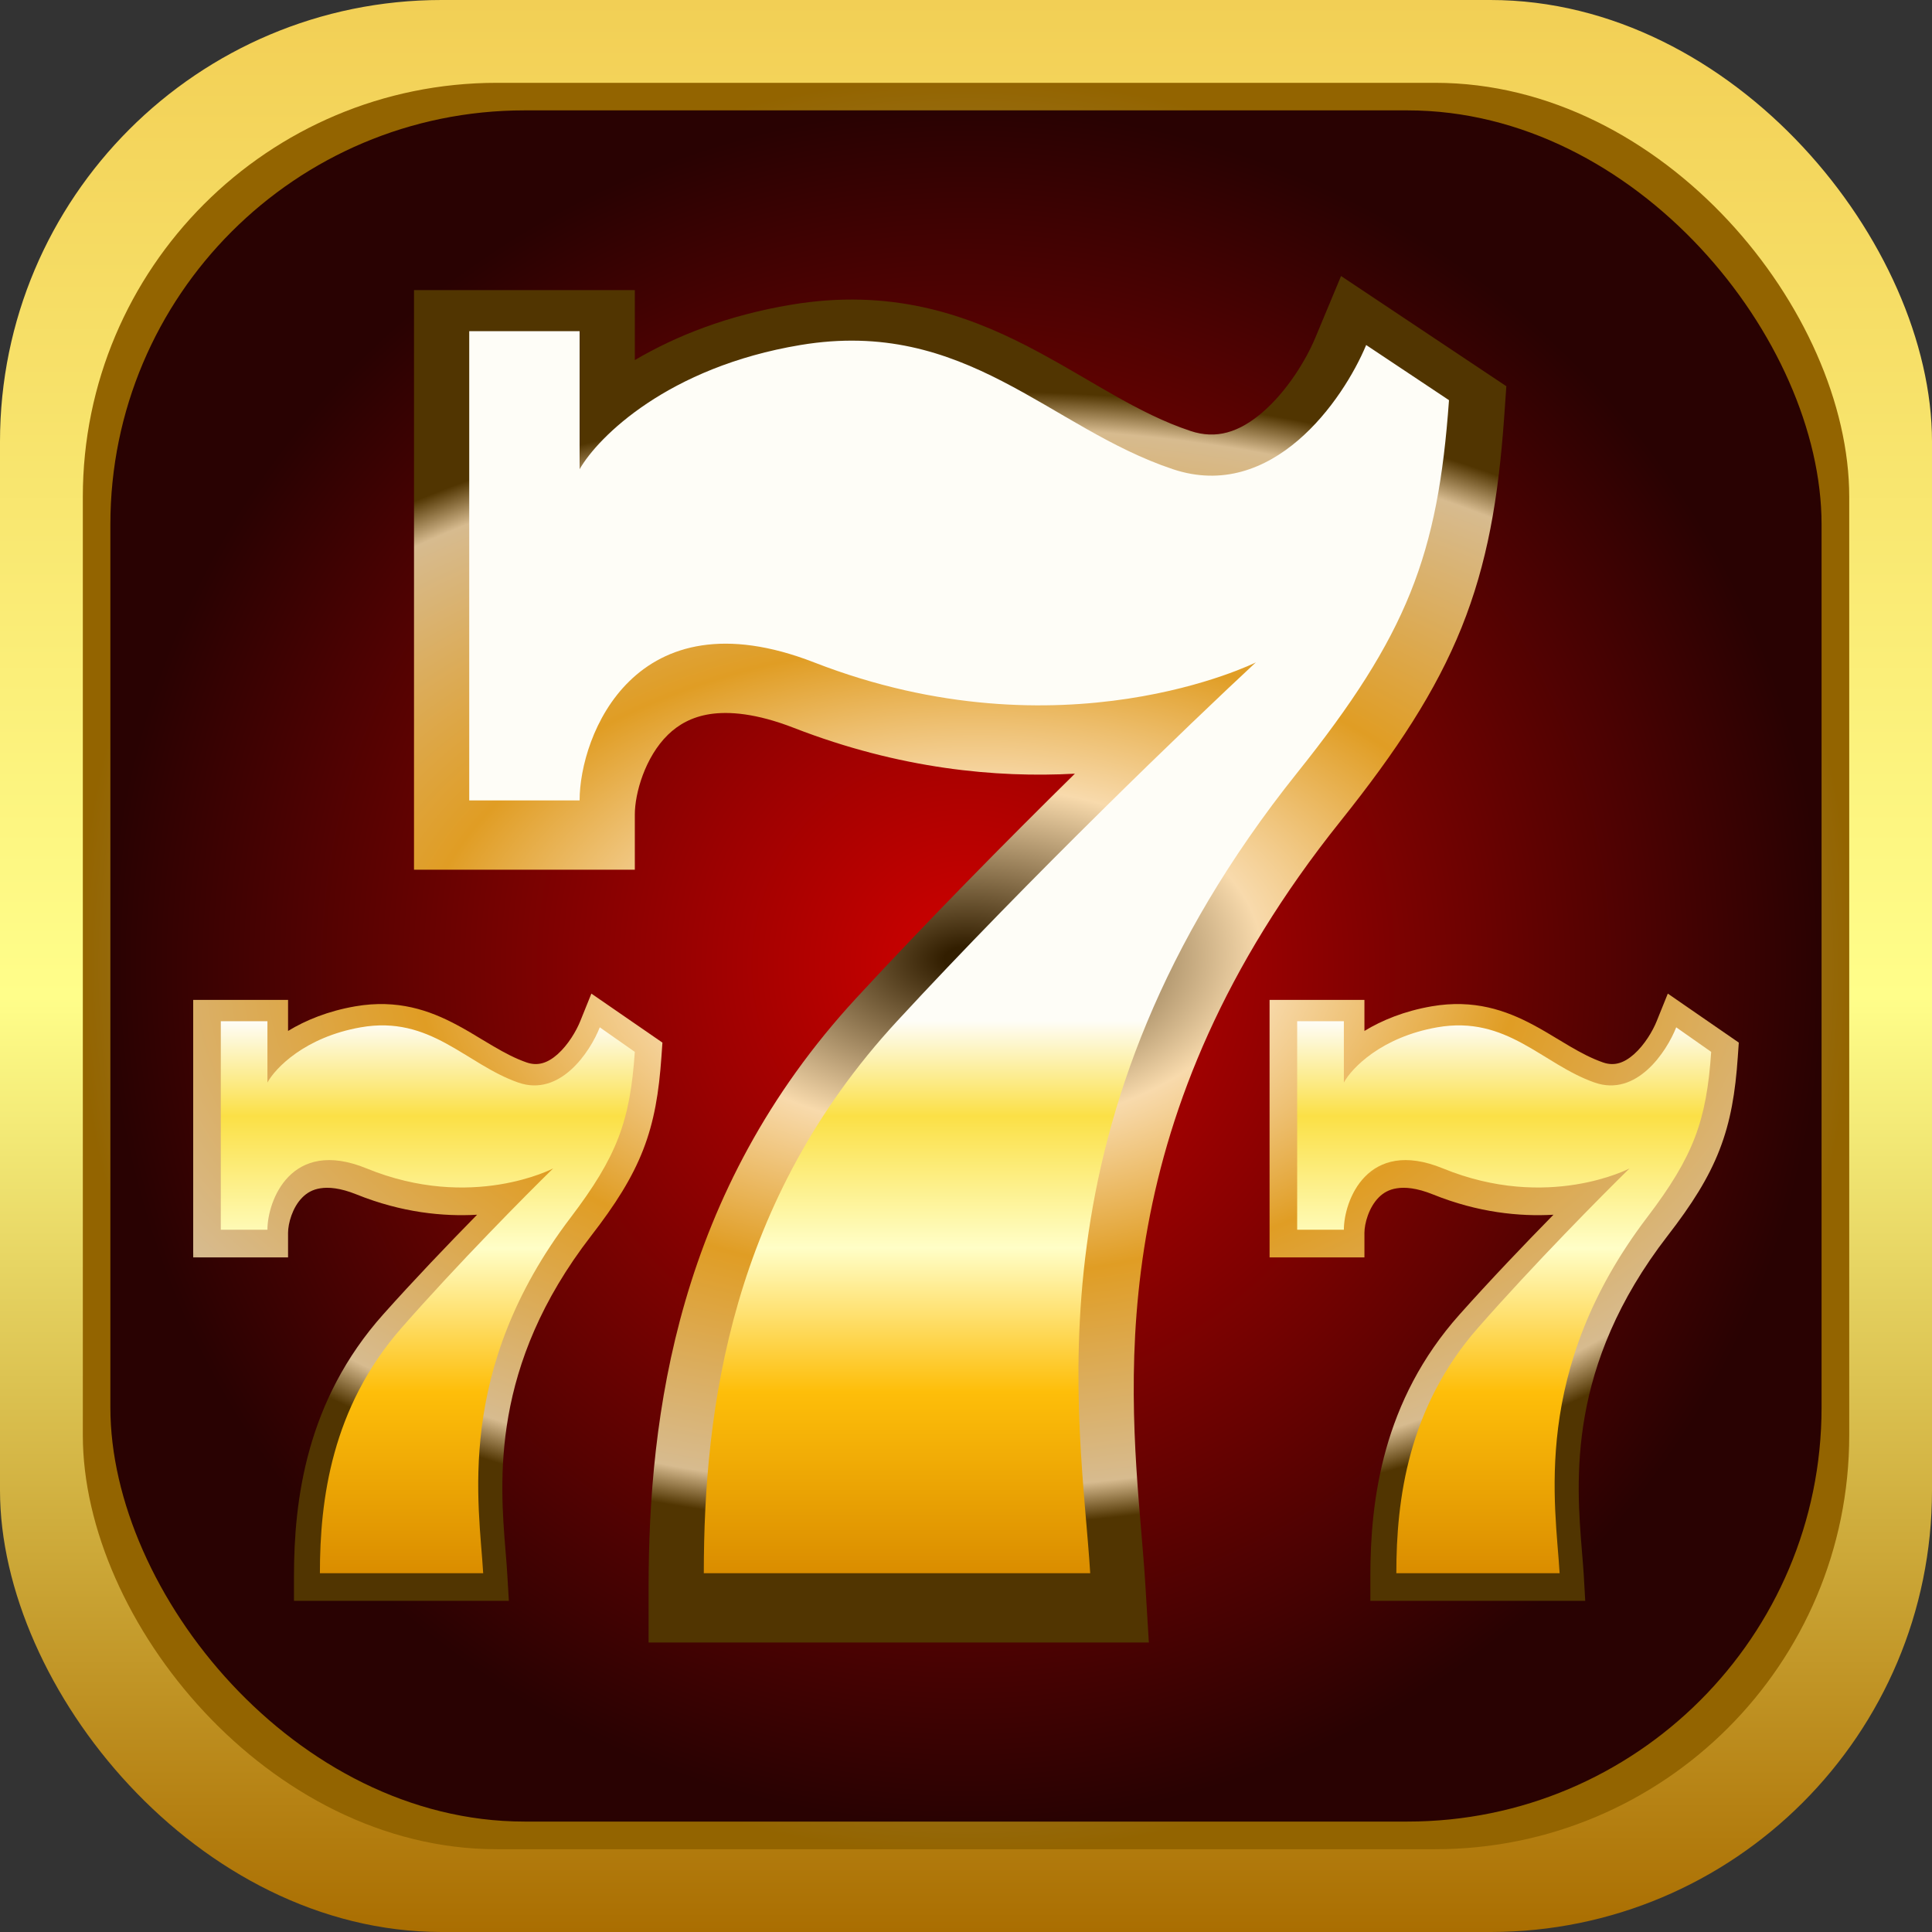 <svg width="31" height="31" viewBox="0 0 31 31" fill="none" xmlns="http://www.w3.org/2000/svg">
<rect x="0" y="0" width="31" height="31" fill="#333333" stroke="none"/>
<rect width="31" height="31" rx="7.086" fill="url(#paint0_linear_0_10)"/>
<rect x="1.329" y="1.329" width="28.343" height="28.343" rx="6.643" fill="url(#paint1_angular_0_10)"/>
<g clip-path="url(#clip0_0_10)">
<rect x="1.771" y="1.771" width="27.457" height="27.457" rx="6.643" fill="url(#paint2_radial_0_10)"/>
<path fill-rule="evenodd" clip-rule="evenodd" d="M9.489 15.943L10.629 16.729L10.613 16.957C10.573 17.529 10.498 17.992 10.32 18.449C10.143 18.903 9.875 19.326 9.484 19.831C7.869 21.92 8.019 23.752 8.113 24.904C8.124 25.034 8.134 25.156 8.14 25.268L8.165 25.686H4.717V25.292C4.717 24.069 4.914 22.474 6.149 21.09C6.638 20.542 7.184 19.971 7.655 19.491C7.113 19.522 6.447 19.458 5.72 19.165C5.457 19.059 5.269 19.046 5.14 19.067C5.015 19.086 4.923 19.141 4.851 19.214C4.691 19.374 4.622 19.633 4.622 19.782V20.176H3.1V16.044H4.622V16.542C4.903 16.371 5.262 16.223 5.701 16.147C6.38 16.03 6.893 16.212 7.328 16.444C7.468 16.518 7.611 16.604 7.742 16.684C7.803 16.721 7.862 16.756 7.917 16.788C8.101 16.896 8.272 16.986 8.451 17.048C8.628 17.109 8.785 17.059 8.947 16.916C9.117 16.764 9.248 16.541 9.311 16.384L9.489 15.943ZM8.857 19.383C8.322 19.91 7.447 20.796 6.708 21.624C5.78 22.665 5.53 23.85 5.486 24.899H7.348C7.251 23.722 7.117 21.66 8.857 19.383ZM9.122 19.029C9.355 18.699 9.508 18.426 9.614 18.155C9.73 17.856 9.796 17.542 9.835 17.128L9.795 17.1C9.7 17.244 9.582 17.389 9.442 17.513C9.148 17.773 8.719 17.97 8.211 17.794C7.962 17.709 7.741 17.589 7.542 17.473C7.468 17.43 7.4 17.389 7.335 17.349C7.214 17.276 7.102 17.209 6.98 17.144C6.631 16.958 6.288 16.844 5.826 16.924C5.014 17.064 4.636 17.499 4.572 17.616L3.861 18.903V19.389H3.914C3.978 19.139 4.105 18.866 4.32 18.649C4.497 18.471 4.732 18.335 5.026 18.288C5.316 18.243 5.64 18.288 5.996 18.432C6.779 18.746 7.47 18.745 7.965 18.668C8.212 18.629 8.41 18.57 8.543 18.523C8.61 18.5 8.66 18.479 8.692 18.465C8.708 18.457 8.72 18.452 8.726 18.449C8.73 18.447 8.732 18.446 8.733 18.446L8.732 18.446C8.732 18.446 8.732 18.446 8.733 18.448L9.122 19.029Z" fill="url(#paint3_angular_0_10)"/>
<path d="M3.543 19.732V16.386H4.291V17.37C4.416 17.14 4.89 16.642 5.788 16.484C6.911 16.287 7.472 17.075 8.315 17.37C8.988 17.606 9.468 16.878 9.624 16.484L10.186 16.878C10.111 17.98 9.905 18.551 9.157 19.535C7.285 21.995 7.691 24.16 7.753 25.243H5.133C5.133 24.062 5.321 22.586 6.443 21.306C7.341 20.283 8.439 19.174 8.876 18.748C8.876 18.748 7.566 19.437 5.882 18.748C4.664 18.249 4.291 19.273 4.291 19.732H3.543Z" fill="url(#paint4_linear_0_10)"/>
<path fill-rule="evenodd" clip-rule="evenodd" d="M21.518 4.429L24.17 6.197L24.134 6.711C24.042 7.998 23.865 9.04 23.452 10.068C23.04 11.09 22.416 12.042 21.506 13.18C17.746 17.879 18.095 22.003 18.314 24.596C18.338 24.889 18.362 25.163 18.377 25.416L18.434 26.355H10.407V25.47C10.407 22.716 10.866 19.128 13.742 16.012C14.88 14.779 16.15 13.494 17.247 12.414C15.985 12.483 14.435 12.338 12.743 11.681C12.13 11.442 11.693 11.413 11.393 11.458C11.101 11.503 10.886 11.626 10.718 11.789C10.348 12.15 10.186 12.733 10.186 13.069V13.955H6.643V4.655H10.186V5.778C10.84 5.392 11.675 5.059 12.697 4.889C14.278 4.625 15.473 5.034 16.487 5.556C16.811 5.723 17.144 5.917 17.451 6.096C17.592 6.179 17.729 6.258 17.856 6.33C18.286 6.574 18.684 6.776 19.102 6.915C19.513 7.052 19.878 6.94 20.255 6.618C20.652 6.277 20.957 5.774 21.104 5.422L21.518 4.429ZM20.046 12.169C18.8 13.356 16.763 15.35 15.044 17.213C12.881 19.556 12.301 22.224 12.197 24.584H16.534C16.307 21.936 15.996 17.295 20.046 12.169ZM20.662 11.373C21.206 10.631 21.562 10.018 21.808 9.406C22.078 8.735 22.231 8.027 22.323 7.095L22.23 7.032C22.009 7.356 21.734 7.683 21.407 7.963C20.724 8.548 19.724 8.99 18.541 8.595C17.962 8.402 17.447 8.134 16.984 7.872C16.813 7.775 16.655 7.683 16.503 7.594C16.221 7.43 15.961 7.278 15.676 7.131C14.863 6.712 14.065 6.457 12.989 6.636C11.099 6.951 10.22 7.931 10.069 8.195L8.414 11.09V12.184H8.538C8.687 11.622 8.982 11.007 9.483 10.519C9.896 10.118 10.442 9.811 11.126 9.707C11.802 9.604 12.556 9.707 13.385 10.03C15.207 10.738 16.817 10.736 17.968 10.561C18.545 10.473 19.006 10.342 19.316 10.235C19.471 10.182 19.588 10.135 19.662 10.104C19.7 10.088 19.726 10.076 19.742 10.069C19.75 10.065 19.754 10.063 19.756 10.062L19.755 10.062L19.755 10.063C19.755 10.063 19.755 10.063 19.756 10.066L20.662 11.373Z" fill="url(#paint5_angular_0_10)"/>
<path d="M7.529 12.843V5.314H9.3V7.529C9.595 7.012 10.717 5.89 12.843 5.536C15.5 5.093 16.829 6.864 18.821 7.529C20.416 8.06 21.552 6.421 21.921 5.536L23.25 6.421C23.073 8.901 22.586 10.186 20.814 12.4C16.386 17.936 17.345 22.807 17.493 25.243H11.293C11.293 22.586 11.736 19.264 14.393 16.386C16.519 14.083 19.117 11.588 20.15 10.629C20.15 10.629 17.05 12.179 13.064 10.629C10.181 9.507 9.3 11.81 9.3 12.843H7.529Z" fill="url(#paint6_linear_0_10)"/>
<path fill-rule="evenodd" clip-rule="evenodd" d="M26.761 15.943L27.9 16.729L27.884 16.957C27.845 17.529 27.769 17.992 27.591 18.449C27.415 18.903 27.147 19.326 26.756 19.831C25.141 21.92 25.29 23.752 25.384 24.904C25.395 25.034 25.405 25.156 25.412 25.268L25.436 25.686H21.988V25.292C21.988 24.069 22.185 22.474 23.421 21.09C23.91 20.542 24.455 19.971 24.926 19.491C24.384 19.522 23.718 19.458 22.992 19.165C22.729 19.059 22.541 19.046 22.412 19.067C22.286 19.086 22.194 19.141 22.122 19.214C21.963 19.374 21.893 19.633 21.893 19.782V20.176H20.371V16.044H21.893V16.542C22.174 16.371 22.533 16.223 22.972 16.147C23.651 16.03 24.164 16.212 24.6 16.444C24.739 16.518 24.882 16.604 25.014 16.684C25.075 16.721 25.133 16.756 25.188 16.788C25.373 16.896 25.544 16.986 25.723 17.048C25.9 17.109 26.056 17.059 26.218 16.916C26.389 16.764 26.52 16.541 26.583 16.384L26.761 15.943ZM26.129 19.383C25.593 19.91 24.718 20.796 23.98 21.624C23.051 22.665 22.802 23.85 22.757 24.899H24.62C24.523 23.722 24.389 21.66 26.129 19.383ZM26.393 19.029C26.627 18.699 26.78 18.426 26.886 18.155C27.002 17.856 27.067 17.542 27.107 17.128L27.067 17.1C26.972 17.244 26.854 17.389 26.713 17.513C26.42 17.773 25.99 17.97 25.482 17.794C25.233 17.709 25.012 17.589 24.813 17.473C24.74 17.43 24.672 17.389 24.607 17.349C24.486 17.276 24.374 17.209 24.251 17.144C23.902 16.958 23.559 16.844 23.097 16.924C22.286 17.064 21.908 17.499 21.843 17.616L21.132 18.903V19.389H21.185C21.249 19.139 21.376 18.866 21.592 18.649C21.769 18.471 22.003 18.335 22.297 18.288C22.588 18.243 22.912 18.288 23.267 18.432C24.05 18.746 24.742 18.745 25.236 18.668C25.484 18.629 25.682 18.57 25.815 18.523C25.881 18.5 25.932 18.479 25.964 18.465C25.98 18.457 25.991 18.452 25.998 18.449C26.001 18.447 26.003 18.446 26.004 18.446L26.004 18.446C26.004 18.446 26.003 18.446 26.004 18.448L26.393 19.029Z" fill="url(#paint7_angular_0_10)"/>
<path d="M20.814 19.732V16.386H21.563V17.37C21.688 17.14 22.162 16.642 23.06 16.484C24.183 16.287 24.744 17.075 25.586 17.37C26.26 17.606 26.74 16.878 26.896 16.484L27.457 16.878C27.382 17.98 27.177 18.551 26.428 19.535C24.557 21.995 24.962 24.16 25.025 25.243H22.405C22.405 24.062 22.592 22.586 23.715 21.306C24.613 20.283 25.711 19.174 26.147 18.748C26.147 18.748 24.837 19.437 23.153 18.748C21.935 18.249 21.563 19.273 21.563 19.732H20.814Z" fill="url(#paint8_linear_0_10)"/>
</g>
<defs>
<linearGradient id="paint0_linear_0_10" x1="15.5" y1="0" x2="15.5" y2="31" gradientUnits="userSpaceOnUse">
<stop stop-color="#F2CF55"/>
<stop offset="0.516" stop-color="#FFFE8A"/>
<stop offset="1" stop-color="#AA6E01"/>
</linearGradient>
<radialGradient id="paint1_angular_0_10" cx="0" cy="0" r="1" gradientUnits="userSpaceOnUse" gradientTransform="translate(15.5 15.5) rotate(90) scale(14.171)">
<stop offset="0.608" stop-color="#AC996C"/>
<stop offset="1" stop-color="#936400"/>
</radialGradient>
<radialGradient id="paint2_radial_0_10" cx="0" cy="0" r="1" gradientUnits="userSpaceOnUse" gradientTransform="translate(15.5 15.5) rotate(90) scale(13.729)">
<stop stop-color="#D00100"/>
<stop offset="1" stop-color="#290202"/>
</radialGradient>
<radialGradient id="paint3_angular_0_10" cx="0" cy="0" r="1" gradientUnits="userSpaceOnUse" gradientTransform="translate(15.5 15.392) rotate(89.443) scale(13.616 23.457)">
<stop offset="0.015" stop-color="#321E00"/>
<stop offset="0.204" stop-color="#F8DAAC"/>
<stop offset="0.378" stop-color="#E09D24"/>
<stop offset="0.628" stop-color="#D7BB8F"/>
<stop offset="0.672" stop-color="#513501"/>
</radialGradient>
<linearGradient id="paint4_linear_0_10" x1="24.136" y1="16.386" x2="24.136" y2="25.243" gradientUnits="userSpaceOnUse">
<stop stop-color="#FEFDF7"/>
<stop offset="0.172" stop-color="#FBE046"/>
<stop offset="0.411" stop-color="#FFFEC7"/>
<stop offset="0.672" stop-color="#FEBE09"/>
<stop offset="1" stop-color="#DA8D00"/>
</linearGradient>
<radialGradient id="paint5_angular_0_10" cx="0" cy="0" r="1" gradientUnits="userSpaceOnUse" gradientTransform="translate(15.5 15.392) rotate(89.443) scale(13.616 23.457)">
<stop offset="0.015" stop-color="#321E00"/>
<stop offset="0.204" stop-color="#F8DAAC"/>
<stop offset="0.378" stop-color="#E09D24"/>
<stop offset="0.628" stop-color="#D7BB8F"/>
<stop offset="0.672" stop-color="#513501"/>
</radialGradient>
<linearGradient id="paint6_linear_0_10" x1="24.136" y1="16.386" x2="24.136" y2="25.243" gradientUnits="userSpaceOnUse">
<stop stop-color="#FEFDF7"/>
<stop offset="0.172" stop-color="#FBE046"/>
<stop offset="0.411" stop-color="#FFFEC7"/>
<stop offset="0.672" stop-color="#FEBE09"/>
<stop offset="1" stop-color="#DA8D00"/>
</linearGradient>
<radialGradient id="paint7_angular_0_10" cx="0" cy="0" r="1" gradientUnits="userSpaceOnUse" gradientTransform="translate(15.5 15.392) rotate(89.443) scale(13.616 23.457)">
<stop offset="0.015" stop-color="#321E00"/>
<stop offset="0.204" stop-color="#F8DAAC"/>
<stop offset="0.378" stop-color="#E09D24"/>
<stop offset="0.628" stop-color="#D7BB8F"/>
<stop offset="0.672" stop-color="#513501"/>
</radialGradient>
<linearGradient id="paint8_linear_0_10" x1="24.136" y1="16.386" x2="24.136" y2="25.243" gradientUnits="userSpaceOnUse">
<stop stop-color="#FEFDF7"/>
<stop offset="0.172" stop-color="#FBE046"/>
<stop offset="0.411" stop-color="#FFFEC7"/>
<stop offset="0.672" stop-color="#FEBE09"/>
<stop offset="1" stop-color="#DA8D00"/>
</linearGradient>
<clipPath id="clip0_0_10">
<rect x="1.771" y="1.771" width="27.457" height="27.457" rx="6.643" fill="white"/>
</clipPath>
</defs>
</svg>
